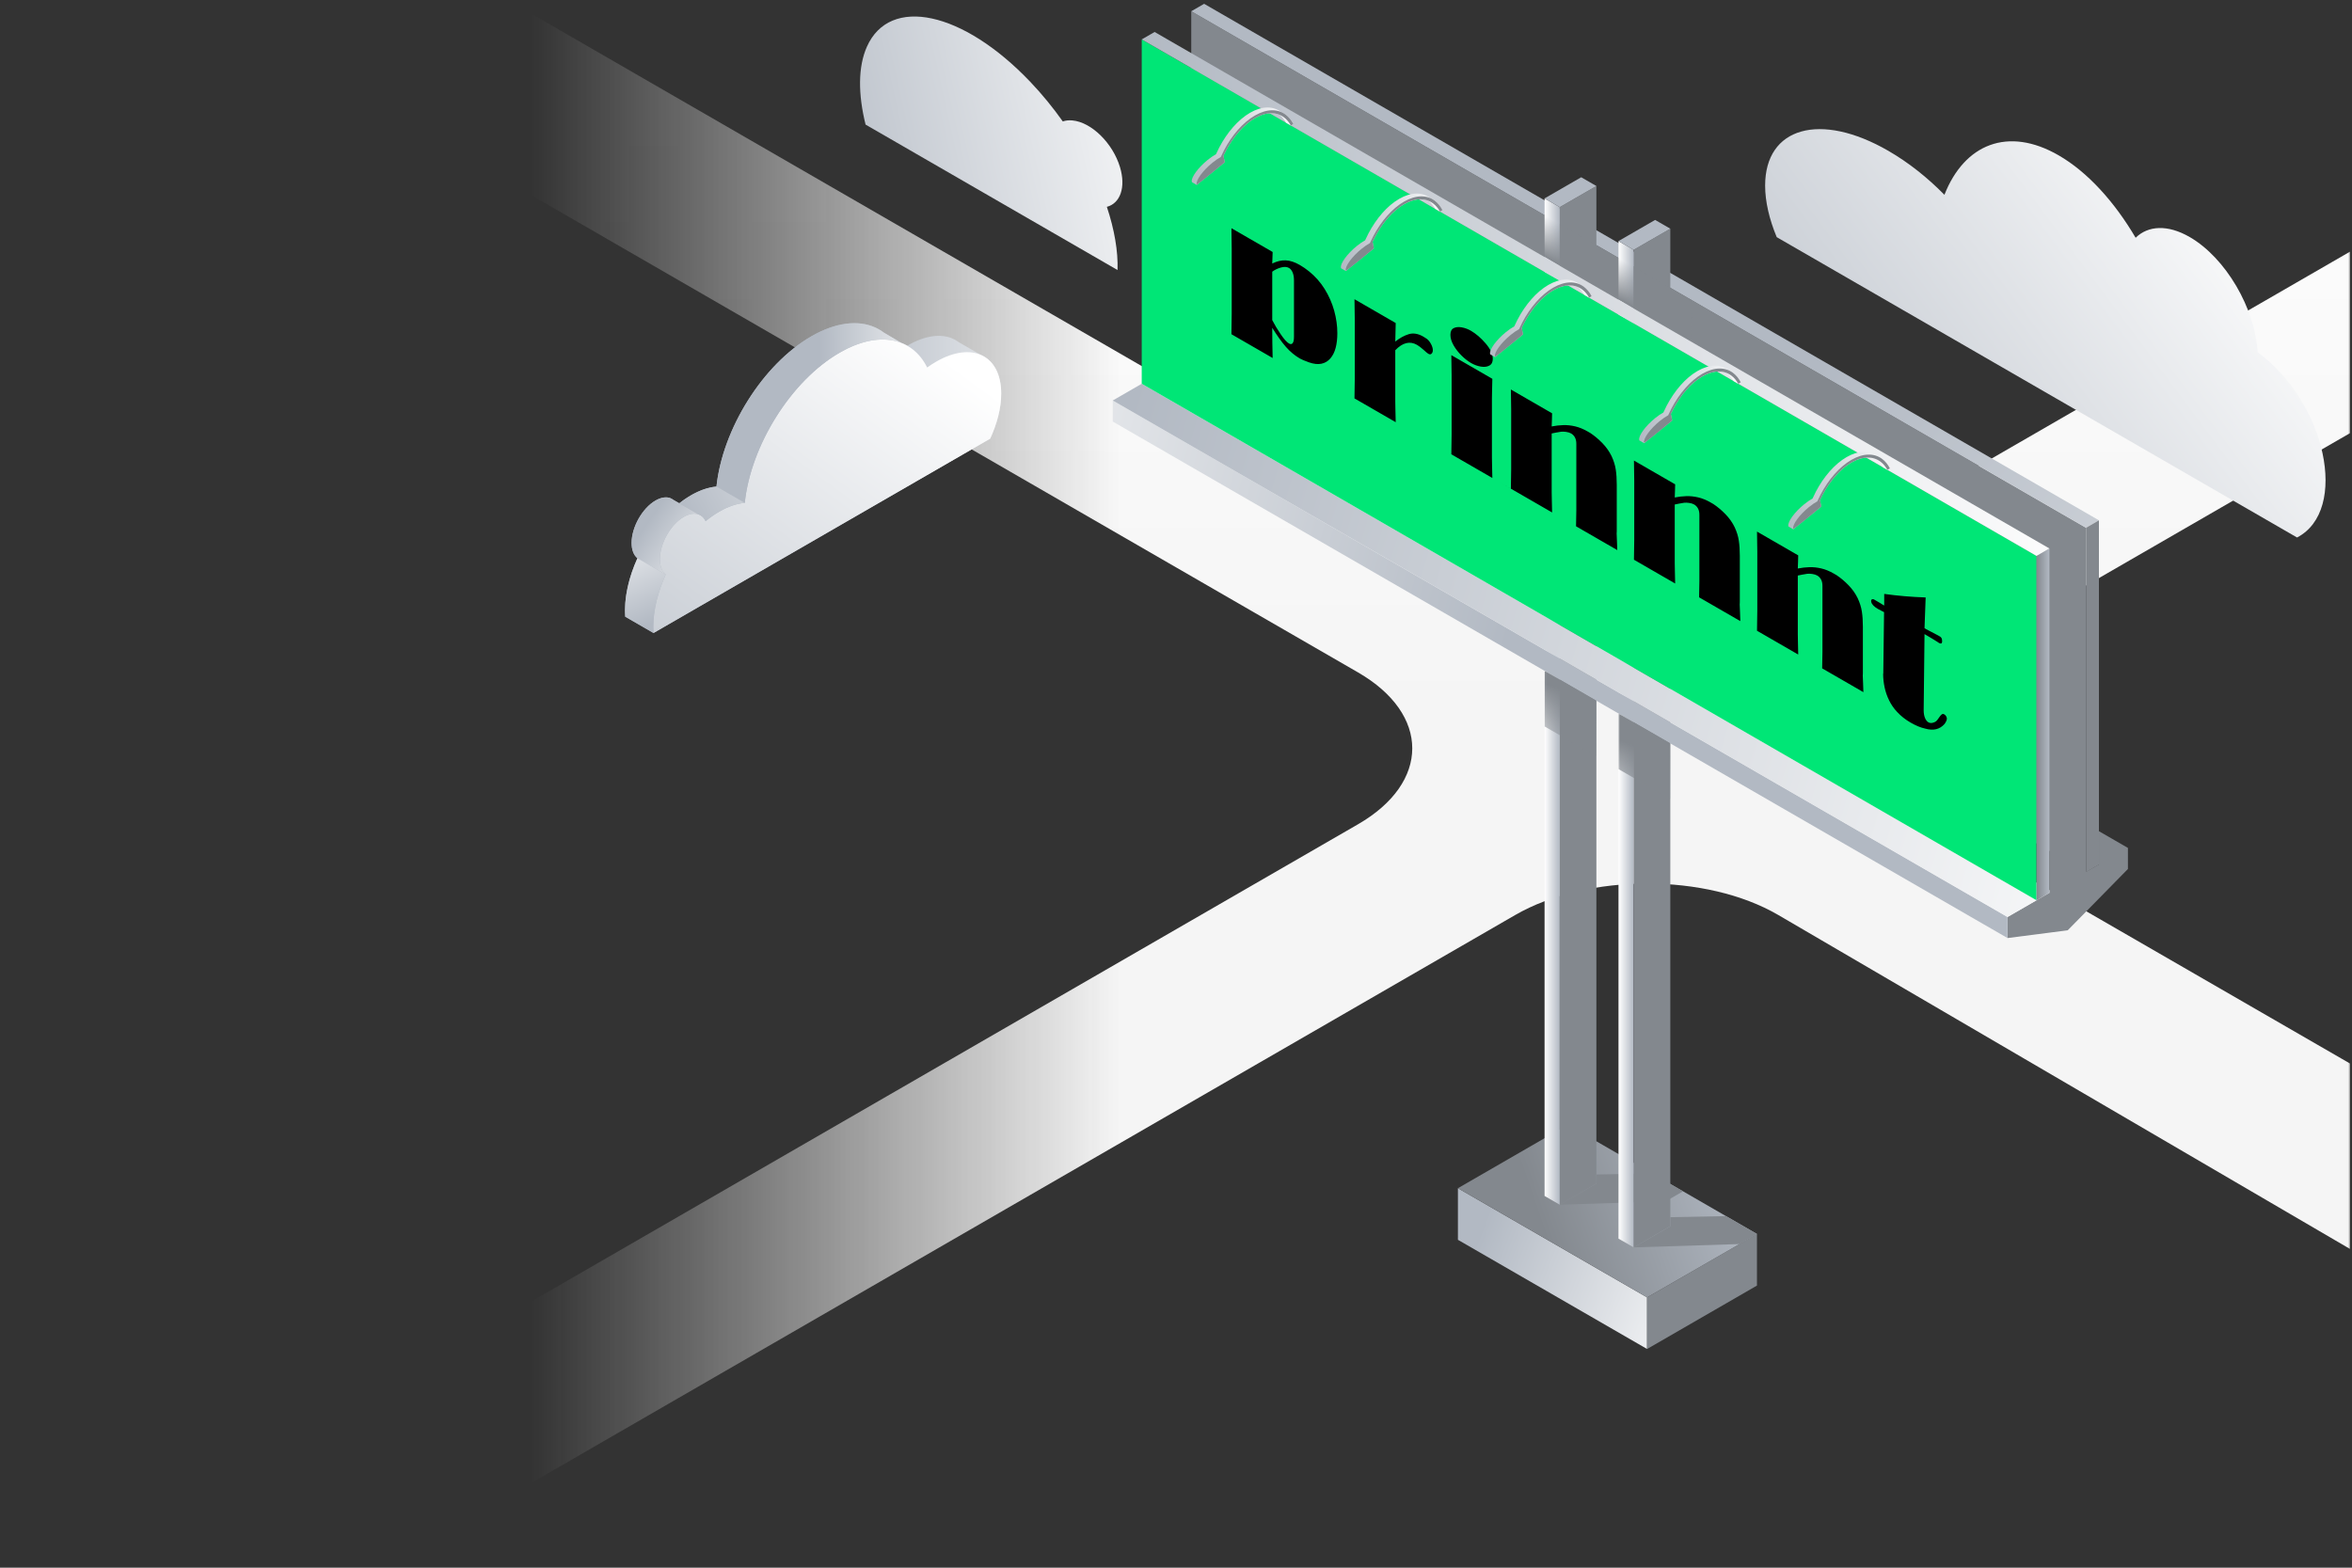 <?xml version="1.0" encoding="UTF-8"?> <!-- Creator: CorelDRAW --> <svg xmlns="http://www.w3.org/2000/svg" xmlns:xlink="http://www.w3.org/1999/xlink" xmlns:xodm="http://www.corel.com/coreldraw/odm/2003" xml:space="preserve" width="1500px" height="1000px" shape-rendering="geometricPrecision" text-rendering="geometricPrecision" image-rendering="optimizeQuality" fill-rule="evenodd" clip-rule="evenodd" viewBox="0 0 1500 1000"><rect x="0" y="0" width="1500" height="1000" fill="#333333" stroke="none"/> <defs> <mask id="id0"> <linearGradient id="id1" gradientUnits="userSpaceOnUse" x1="714.006" y1="499.12" x2="338.202" y2="499.12"> <stop offset="0" stop-opacity="1" stop-color="white"></stop> <stop offset="1" stop-opacity="0" stop-color="white"></stop> </linearGradient> <rect fill="url(#id1)" x="46.978" y="-0.05" width="1451.723" height="998.75"></rect> </mask> <linearGradient id="id2" gradientUnits="userSpaceOnUse" x1="782.077" y1="458.663" x2="782.078" y2="20.042"> <stop offset="0" stop-opacity="1" stop-color="whitesmoke"></stop> <stop offset="1" stop-opacity="1" stop-color="#FEFEFE"></stop> </linearGradient> <linearGradient id="id3" gradientUnits="userSpaceOnUse" x1="1136.072" y1="401.169" x2="1467.958" y2="153.744"> <stop offset="0" stop-opacity="1" stop-color="#B2B9C3"></stop> <stop offset="1" stop-opacity="1" stop-color="white"></stop> </linearGradient> <linearGradient id="id4" gradientUnits="userSpaceOnUse" x1="492.936" y1="66.297" x2="750.088" y2="9.461"> <stop offset="0" stop-opacity="1" stop-color="#B2B9C3"></stop> <stop offset="1" stop-opacity="1" stop-color="white"></stop> </linearGradient> <linearGradient id="id5" gradientUnits="userSpaceOnUse" x1="938.276" y1="801.789" x2="1093.029" y2="861.196"> <stop offset="0" stop-opacity="1" stop-color="#B2B9C3"></stop> <stop offset="1" stop-opacity="1" stop-color="white"></stop> </linearGradient> <linearGradient id="id6" gradientUnits="userSpaceOnUse" x1="994.75" y1="815.724" x2="1120.512" y2="772.536"> <stop offset="0" stop-opacity="1" stop-color="#83888E"></stop> <stop offset="1" stop-opacity="1" stop-color="#B2B9C3"></stop> </linearGradient> <linearGradient id="id7" gradientUnits="userSpaceOnUse" x1="1192.95" y1="199.673" x2="1685.028" y2="678.885"> <stop offset="0" stop-opacity="1" stop-color="#B2B9C3"></stop> <stop offset="1" stop-opacity="1" stop-color="white"></stop> </linearGradient> <linearGradient id="id8" gradientUnits="userSpaceOnUse" x1="1041.889" y1="474.728" x2="1032.206" y2="474.728"> <stop offset="0" stop-opacity="1" stop-color="#B2B9C3"></stop> <stop offset="1" stop-opacity="1" stop-color="white"></stop> </linearGradient> <linearGradient id="id9" gradientUnits="userSpaceOnUse" x1="1056.934" y1="151.545" x2="1085.021" y2="178.898"> <stop offset="0" stop-opacity="1" stop-color="#B2B9C3"></stop> <stop offset="1" stop-opacity="1" stop-color="white"></stop> </linearGradient> <linearGradient id="id10" gradientUnits="userSpaceOnUse" x1="994.744" y1="447.509" x2="985.061" y2="447.509"> <stop offset="0" stop-opacity="1" stop-color="#B2B9C3"></stop> <stop offset="1" stop-opacity="1" stop-color="white"></stop> </linearGradient> <linearGradient id="id11" gradientUnits="userSpaceOnUse" x1="1009.788" y1="124.325" x2="1037.875" y2="151.678"> <stop offset="0" stop-opacity="1" stop-color="#B2B9C3"></stop> <stop offset="1" stop-opacity="1" stop-color="white"></stop> </linearGradient> <linearGradient id="id12" gradientUnits="userSpaceOnUse" x1="988.352" y1="309.55" x2="552.024" y2="191.759"> <stop offset="0" stop-opacity="1" stop-color="#B2B9C3"></stop> <stop offset="1" stop-opacity="1" stop-color="white"></stop> </linearGradient> <linearGradient id="id13" gradientUnits="userSpaceOnUse" x1="816.045" y1="-74.155" x2="1536.882" y2="133.157"> <stop offset="0" stop-opacity="1" stop-color="#B2B9C3"></stop> <stop offset="1" stop-opacity="1" stop-color="white"></stop> </linearGradient> <linearGradient id="id14" gradientUnits="userSpaceOnUse" x1="1298.805" y1="462.066" x2="1307.025" y2="462.066"> <stop offset="0" stop-opacity="1" stop-color="#83888E"></stop> <stop offset="1" stop-opacity="1" stop-color="#B2B9C3"></stop> </linearGradient> <mask id="id15"> <linearGradient id="id16" gradientUnits="userSpaceOnUse" x1="1070.07" y1="459.928" x2="1054.976" y2="513.525"> <stop offset="0" stop-opacity="1" stop-color="white"></stop> <stop offset="1" stop-opacity="0" stop-color="white"></stop> </linearGradient> <rect fill="url(#id16)" x="985.06" y="427.907" width="33.042" height="54.554"></rect> </mask> <mask id="id17"> <linearGradient id="id18" gradientUnits="userSpaceOnUse" x1="956.342" y1="450.99" x2="941.249" y2="504.586"> <stop offset="0" stop-opacity="1" stop-color="white"></stop> <stop offset="1" stop-opacity="0" stop-color="white"></stop> </linearGradient> <rect fill="url(#id18)" x="1032.206" y="455.127" width="33.042" height="54.554"></rect> </mask> <mask id="id19"> <linearGradient id="id20" gradientUnits="userSpaceOnUse" x1="1006.964" y1="176.626" x2="1018.527" y2="156.596"> <stop offset="0" stop-opacity="1" stop-color="white"></stop> <stop offset="1" stop-opacity="0" stop-color="white"></stop> </linearGradient> <rect fill="url(#id20)" x="972.829" y="131.695" width="106.452" height="86.027"></rect> </mask> <linearGradient id="id21" gradientUnits="userSpaceOnUse" x1="527.944" y1="-378.45" x2="698.215" y2="-379.587"> <stop offset="0" stop-opacity="1" stop-color="#B2B9C3"></stop> <stop offset="1" stop-opacity="1" stop-color="white"></stop> </linearGradient> <linearGradient id="id22" gradientUnits="userSpaceOnUse" x1="388.666" y1="530.855" x2="607.461" y2="231.862"> <stop offset="0" stop-opacity="1" stop-color="#B2B9C3"></stop> <stop offset="1" stop-opacity="1" stop-color="white"></stop> </linearGradient> <linearGradient id="id23" gradientUnits="userSpaceOnUse" x1="428.344" y1="311.43" x2="480.372" y2="347.402"> <stop offset="0" stop-opacity="1" stop-color="#B2B9C3"></stop> <stop offset="1" stop-opacity="1" stop-color="white"></stop> </linearGradient> <linearGradient id="id24" gradientUnits="userSpaceOnUse" x1="520.39" y1="-133.013" x2="603.925" y2="-133.485"> <stop offset="0" stop-opacity="1" stop-color="#B2B9C3"></stop> <stop offset="1" stop-opacity="1" stop-color="white"></stop> </linearGradient> <linearGradient id="id25" gradientUnits="userSpaceOnUse" x1="405.599" y1="280.932" x2="535.487" y2="209.143"> <stop offset="0" stop-opacity="1" stop-color="#B2B9C3"></stop> <stop offset="1" stop-opacity="1" stop-color="white"></stop> </linearGradient> <linearGradient id="id26" gradientUnits="userSpaceOnUse" x1="390.423" y1="408.171" x2="360.484" y2="337.173"> <stop offset="0" stop-opacity="1" stop-color="#B2B9C3"></stop> <stop offset="1" stop-opacity="1" stop-color="white"></stop> </linearGradient> <linearGradient id="id27" gradientUnits="userSpaceOnUse" x1="-208.291" y1="485.839" x2="-215.888" y2="481.592"> <stop offset="0" stop-opacity="1" stop-color="#851D1F"></stop> <stop offset="0.62" stop-opacity="1" stop-color="#C23738"></stop> <stop offset="1" stop-opacity="1" stop-color="#FF5252"></stop> </linearGradient> <linearGradient id="id28" gradientUnits="userSpaceOnUse" x1="-199.004" y1="488.864" x2="-217.07" y2="490.552"> <stop offset="0" stop-opacity="1" stop-color="#F5A36B"></stop> <stop offset="1" stop-opacity="1" stop-color="#D79073"></stop> </linearGradient> <linearGradient id="id29" gradientUnits="userSpaceOnUse" x1="-207.719" y1="477.992" x2="-224.372" y2="484.186"> <stop offset="0" stop-opacity="1" stop-color="#F5A36B"></stop> <stop offset="1" stop-opacity="1" stop-color="#D79073"></stop> </linearGradient> <linearGradient id="id30" gradientUnits="userSpaceOnUse" x1="-186.109" y1="509.495" x2="-195.243" y2="511.211"> <stop offset="0" stop-opacity="1" stop-color="#F5A36B"></stop> <stop offset="1" stop-opacity="1" stop-color="#D79073"></stop> </linearGradient> <linearGradient id="id31" gradientUnits="userSpaceOnUse" x1="-187.304" y1="517.947" x2="-216.011" y2="495.41"> <stop offset="0" stop-opacity="1" stop-color="#851D1F"></stop> <stop offset="0.62" stop-opacity="1" stop-color="#C23738"></stop> <stop offset="1" stop-opacity="1" stop-color="#FF5252"></stop> </linearGradient> <linearGradient id="id32" gradientUnits="userSpaceOnUse" x1="741.274" y1="1342.171" x2="1342.543" y2="1335.828"> <stop offset="0" stop-opacity="1" stop-color="#B2B9C3"></stop> <stop offset="1" stop-opacity="1" stop-color="white"></stop> </linearGradient> <linearGradient id="id33" gradientUnits="userSpaceOnUse" x1="761.502" y1="263.87" x2="828.842" y2="263.332"> <stop offset="0" stop-opacity="1" stop-color="#B2B9C3"></stop> <stop offset="1" stop-opacity="1" stop-color="white"></stop> </linearGradient> <linearGradient id="id34" gradientUnits="userSpaceOnUse" x1="856.612" y1="318.781" x2="923.952" y2="318.243"> <stop offset="0" stop-opacity="1" stop-color="#B2B9C3"></stop> <stop offset="1" stop-opacity="1" stop-color="white"></stop> </linearGradient> <linearGradient id="id35" gradientUnits="userSpaceOnUse" x1="951.722" y1="373.693" x2="1019.062" y2="373.155"> <stop offset="0" stop-opacity="1" stop-color="#B2B9C3"></stop> <stop offset="1" stop-opacity="1" stop-color="white"></stop> </linearGradient> <linearGradient id="id36" gradientUnits="userSpaceOnUse" x1="1046.832" y1="428.605" x2="1114.172" y2="428.067"> <stop offset="0" stop-opacity="1" stop-color="#B2B9C3"></stop> <stop offset="1" stop-opacity="1" stop-color="white"></stop> </linearGradient> <linearGradient id="id37" gradientUnits="userSpaceOnUse" x1="1141.942" y1="483.516" x2="1209.282" y2="482.978"> <stop offset="0" stop-opacity="1" stop-color="#B2B9C3"></stop> <stop offset="1" stop-opacity="1" stop-color="white"></stop> </linearGradient> </defs> <g id="Слой_x0020_1">  <path fill="url(#id2)" mask="url(#id0)" d="M123.093 -0.05l742.961 428.949c46.158,26.649 46.157,70.259 -0.002,96.908l-819.074 472.893 200.514 0 718.816 -415.01c46.16,-26.65 121.831,-26.888 167.851,-0.001l364.542 212.984 0 -118.285 -264.283 -152.584c-46.158,-26.649 -46.157,-70.258 0.003,-96.908l264.28 -152.582 0 -115.766 -364.537 210.465c-46.159,26.649 -121.693,26.65 -167.85,0.001l-515.966 -297.893 -126.736 -73.171 -200.519 0z"></path> <path fill="url(#id3)" d="M1439.82 224.686c-1.557,-27.98 -20.368,-60.229 -43.346,-73.496 -14.038,-8.104 -26.518,-7.326 -34.462,0.473 -13.569,-23.02 -30.603,-41.898 -49.103,-52.579 -32.289,-18.642 -60.118,-7.169 -72.841,25.176 -10.734,-10.93 -22.9,-20.625 -35.793,-28.069 -43.382,-25.046 -78.55,-15.109 -78.55,22.195 0,10.23 2.649,21.455 7.382,32.877l331.853 191.595c33.349,-17.37 18.366,-86.453 -25.14,-118.172z"></path> <path fill="url(#id4)" d="M712.72 172.247c0.39,-12.061 -2.017,-25.87 -6.812,-40.306 8.524,-2.236 12.247,-12.436 8.369,-25.337 -4.607,-15.327 -18.197,-28.663 -30.352,-29.787 -2.263,-0.209 -4.316,0.021 -6.131,0.63 -6.228,-8.798 -13.17,-17.303 -20.734,-25.25 -42.934,-45.103 -89.573,-55.152 -104.17,-22.444 -5.739,12.858 -5.668,30.41 -0.865,49.717l160.695 92.777z"></path> <polygon fill="#83888E" points="759.723,226.829 1307.025,542.814 1307.025,569.52 1280.313,584.941 1280.313,598.371 1318.704,593.41 1357.094,554.308 1357.094,540.878 1338.603,530.202 1338.603,551.426 1330.383,556.115 1330.383,336.646 759.723,7.175 "></polygon> <polygon fill="url(#id5)" points="1050.438,827.591 929.795,757.938 929.795,790.851 1050.438,860.504 "></polygon> <polygon fill="#83888E" points="1050.438,827.591 1120.513,787.134 1120.513,820.046 1050.438,860.504 "></polygon> <polygon fill="url(#id6)" points="1120.513,787.134 999.87,717.48 929.795,757.938 1050.438,827.591 "></polygon> <polygon fill="#83888E" points="1053.608,748.506 1018.102,749.199 1018.102,754.978 994.744,768.465 1062.238,766.34 1073.367,759.914 "></polygon> <polygon fill="url(#id7)" points="1330.383,336.646 1338.603,331.9 767.942,2.43 759.723,7.175 975.397,131.695 "></polygon> <polygon fill="url(#id8)" points="1041.889,159.363 1032.206,153.772 1032.206,790.094 1041.889,795.684 "></polygon> <g id="_2135543958848"> <polygon fill="#83888E" points="1065.248,145.877 1041.889,159.363 1041.889,795.684 1065.248,782.198 "></polygon> <polygon fill="url(#id9)" points="1041.889,159.363 1065.248,145.877 1055.564,140.287 1032.206,153.772 "></polygon> </g> <polygon fill="url(#id10)" points="994.744,132.143 985.06,126.553 985.06,762.874 994.744,768.464 "></polygon> <g id="_2135543958368"> <polygon fill="#83888E" points="1018.102,118.657 994.744,132.144 994.744,768.465 1018.102,754.978 "></polygon> <polygon fill="url(#id11)" points="994.744,132.144 1018.102,118.657 1008.419,113.067 985.06,126.553 "></polygon> </g> <polygon fill="url(#id12)" points="1280.313,584.941 709.653,255.47 709.653,268.9 1280.313,598.371 "></polygon> <polygon fill="url(#id13)" points="728.145,244.794 1298.805,574.265 1280.313,584.941 709.653,255.47 "></polygon> <polygon fill="#00E676" points="728.145,25.141 1298.805,354.611 1298.805,574.265 728.145,244.794 "></polygon> <path fill="black" fill-rule="nonzero" d="M825.243 179.656l0 -0.783c0,-2.066 -0.293,-3.749 -0.879,-5.102 -0.586,-1.354 -1.357,-2.297 -2.283,-2.832 -1.387,-0.801 -3.146,-0.89 -5.258,-0.275 -2.129,0.623 -3.949,1.495 -5.444,2.644l0 30.879c1.465,2.894 3.269,5.913 5.397,9.029 2.113,3.126 3.887,5.093 5.305,5.912 0.956,0.552 1.728,0.481 2.298,-0.205 0.571,-0.703 0.864,-2.083 0.864,-4.167l0 -35.1zm-39.897 33.525c0,-1.46 0.031,-3.579 0.093,-6.358 0.062,-2.778 0.092,-4.861 0.092,-6.25l0 -42.241c0,-1.425 -0.03,-3.562 -0.092,-6.411 -0.062,-2.85 -0.093,-4.969 -0.093,-6.358l26.295 15.182c-0.124,3.312 -0.216,5.752 -0.262,7.345 2.976,-1.451 5.844,-2.128 8.605,-2.012 2.745,0.107 5.768,1.104 9.052,3 1.866,1.078 3.779,2.395 5.737,3.954 4.01,3.223 7.357,7.007 10.056,11.361 2.698,4.354 4.719,8.958 6.061,13.792 1.341,4.853 2.004,9.635 2.004,14.354 0,3.508 -0.354,6.633 -1.079,9.367 -0.725,2.733 -1.851,4.986 -3.393,6.749 -1.542,1.763 -3.439,2.894 -5.691,3.357 -2.267,0.472 -4.919,0.17 -7.958,-0.89 -2.745,-0.997 -4.657,-1.799 -5.737,-2.422 -3.253,-1.878 -6.23,-4.345 -8.929,-7.417 -2.683,-3.063 -5.598,-7.132 -8.728,-12.198 0,6.428 0.077,12.848 0.262,19.277l-26.295 -15.181zm104.499 43.148c0,1.424 0.031,3.223 0.093,5.396 0.061,2.172 0.123,4.701 0.185,7.586l-26.295 -15.181c0,-1.425 0.031,-3.544 0.093,-6.358 0.062,-2.814 0.092,-4.933 0.092,-6.357l0 -37.771c0,-1.425 -0.03,-3.562 -0.092,-6.412 -0.062,-2.849 -0.093,-4.968 -0.093,-6.357l26.295 15.181c-0.062,2.564 -0.154,6.5 -0.278,11.825 2.869,-2.28 5.737,-3.847 8.606,-4.72 2.883,-0.864 5.968,-0.347 9.237,1.54 1.003,0.579 1.712,1.025 2.128,1.336 1.065,0.757 1.99,1.861 2.776,3.33 0.802,1.478 1.203,2.796 1.203,3.989 0,0.944 -0.246,1.657 -0.725,2.146 -0.508,0.65 -1.249,0.686 -2.205,0.134 -0.463,-0.267 -1.465,-1.095 -3.007,-2.502 -1.558,-1.398 -2.93,-2.44 -4.133,-3.135 -4.549,-2.626 -9.176,-1.486 -13.88,3.402l0 32.928zm35.748 33.461c0,-1.425 0.031,-3.544 0.093,-6.358 0.061,-2.814 0.092,-4.933 0.092,-6.358l0 -37.771c0,-1.425 -0.031,-3.561 -0.092,-6.411 -0.062,-2.849 -0.093,-4.968 -0.093,-6.357l26.156 15.101c-0.047,2.822 -0.108,5.244 -0.17,7.292 -0.062,2.048 -0.093,3.793 -0.093,5.218l0 37.771c0,1.425 0.031,3.224 0.093,5.396 0.062,2.172 0.123,4.701 0.17,7.578l-26.156 -15.101zm12.569 -58.243c-1.99,-1.148 -4.01,-2.724 -6.061,-4.745 -2.051,-2.022 -3.747,-4.212 -5.089,-6.554 -1.342,-2.359 -2.005,-4.576 -2.005,-6.66 0,-2.119 0.679,-3.544 2.051,-4.247 1.373,-0.722 3.085,-0.891 5.136,-0.526 2.051,0.365 4.009,1.087 5.875,2.164 3.224,1.861 6.354,4.559 9.392,8.076 3.039,3.535 4.565,6.803 4.565,9.83 0,2.101 -0.74,3.562 -2.22,4.327 -1.466,0.793 -3.27,0.998 -5.414,0.633 -2.143,-0.365 -4.225,-1.14 -6.23,-2.298zm18.953 76.442l6.462 3.731c0,-1.425 0.031,-3.544 0.093,-6.358 0.061,-2.814 0.092,-4.933 0.092,-6.357l0 -37.772c0,-1.424 -0.031,-3.561 -0.092,-6.411 -0.062,-2.849 -0.093,-4.968 -0.093,-6.357l26.279 15.172c-0.015,1.398 -0.062,2.796 -0.108,4.176 -0.046,1.38 -0.092,2.796 -0.154,4.203 2.467,-0.499 4.935,-0.766 7.387,-0.846 2.452,-0.081 4.981,0.186 7.588,0.801 2.606,0.614 5.259,1.7 7.973,3.268l1.758 1.015c2.683,1.798 5.243,3.953 7.68,6.464 2.437,2.529 4.38,5.289 5.829,8.281 1.357,2.902 2.237,5.761 2.653,8.566 0.432,2.831 0.632,6.045 0.632,9.66l0 28.636c0,0.588 0,1.051 -0.015,1.38 -0.016,0.312 -0.031,0.659 -0.062,1.033 0,1.104 0.062,2.778 0.201,4.995 0.138,2.217 0.2,4.087 0.2,5.619l-26.294 -15.181c0,-1.14 0.031,-2.868 0.093,-5.165 0.061,-2.297 0.092,-4.007 0.092,-5.111l0 -42.312c0,-1.638 -0.293,-3.001 -0.895,-4.096 -0.601,-1.095 -1.418,-1.941 -2.452,-2.538 -0.832,-0.48 -1.897,-0.81 -3.161,-0.988 -1.265,-0.178 -2.329,-0.205 -3.208,-0.107 -0.864,0.125 -1.928,0.294 -3.192,0.544 -1.265,0.231 -2.206,0.418 -2.807,0.57l0 37.397c0,1.424 0.031,3.223 0.093,5.413 0.061,2.173 0.123,4.702 0.169,7.578l-32.741 -18.903zm78.482 45.312l6.462 3.73c0,-1.424 0.031,-3.544 0.093,-6.357 0.061,-2.814 0.092,-4.933 0.092,-6.358l0 -37.771c0,-1.425 -0.031,-3.562 -0.092,-6.411 -0.062,-2.849 -0.093,-4.969 -0.093,-6.357l26.279 15.172c-0.015,1.398 -0.062,2.795 -0.108,4.176 -0.046,1.38 -0.092,2.795 -0.154,4.202 2.467,-0.498 4.935,-0.765 7.387,-0.846 2.452,-0.08 4.981,0.187 7.588,0.801 2.606,0.615 5.259,1.701 7.973,3.268l1.758 1.015c2.683,1.799 5.243,3.954 7.68,6.465 2.437,2.528 4.38,5.288 5.829,8.28 1.358,2.903 2.237,5.761 2.653,8.566 0.432,2.831 0.633,6.046 0.633,9.661l0 28.636c0,0.587 0,1.05 -0.016,1.38 -0.015,0.311 -0.031,0.659 -0.062,1.033 0,1.104 0.062,2.778 0.201,4.995 0.138,2.217 0.2,4.087 0.2,5.618l-26.294 -15.181c0,-1.139 0.031,-2.867 0.092,-5.164 0.062,-2.298 0.093,-4.007 0.093,-5.111l0 -42.312c0,-1.639 -0.293,-3.001 -0.894,-4.096 -0.602,-1.095 -1.419,-1.941 -2.453,-2.538 -0.832,-0.481 -1.897,-0.81 -3.161,-0.988 -1.265,-0.178 -2.329,-0.205 -3.208,-0.107 -0.864,0.124 -1.928,0.294 -3.192,0.543 -1.265,0.232 -2.206,0.419 -2.807,0.57l0 37.397c0,1.425 0.031,3.224 0.093,5.414 0.061,2.173 0.123,4.701 0.169,7.577l-32.741 -18.902zm78.483 45.311l6.462 3.731c0,-1.425 0.03,-3.544 0.092,-6.358 0.062,-2.813 0.092,-4.933 0.092,-6.357l0 -37.771c0,-1.425 -0.03,-3.562 -0.092,-6.411 -0.062,-2.85 -0.092,-4.969 -0.092,-6.358l26.278 15.172c-0.015,1.398 -0.061,2.796 -0.108,4.176 -0.046,1.38 -0.092,2.796 -0.154,4.203 2.467,-0.499 4.935,-0.766 7.387,-0.846 2.452,-0.08 4.981,0.187 7.588,0.801 2.606,0.615 5.259,1.701 7.973,3.268l1.758 1.015c2.683,1.798 5.243,3.953 7.68,6.464 2.437,2.529 4.38,5.289 5.829,8.281 1.358,2.903 2.237,5.761 2.653,8.566 0.432,2.831 0.633,6.046 0.633,9.661l0 28.635c0,0.588 0,1.051 -0.016,1.38 -0.015,0.312 -0.031,0.659 -0.062,1.033 0,1.104 0.062,2.778 0.201,4.995 0.138,2.217 0.2,4.087 0.2,5.619l-26.294 -15.181c0,-1.14 0.031,-2.867 0.092,-5.165 0.062,-2.297 0.093,-4.007 0.093,-5.11l0 -42.313c0,-1.638 -0.293,-3.001 -0.894,-4.096 -0.602,-1.095 -1.419,-1.941 -2.453,-2.537 -0.832,-0.481 -1.897,-0.811 -3.161,-0.989 -1.265,-0.177 -2.329,-0.204 -3.208,-0.107 -0.864,0.125 -1.927,0.294 -3.192,0.544 -1.265,0.231 -2.206,0.418 -2.807,0.57l0 37.397c0,1.425 0.031,3.223 0.093,5.414 0.061,2.172 0.123,4.701 0.169,7.577l-32.74 -18.903zm114.014 -17.498c-0.355,8.895 -0.602,15.413 -0.725,19.544 0.154,0.089 0.278,0.178 0.385,0.258 0.108,0.08 0.216,0.161 0.34,0.267 0.786,0.455 2.036,1.105 3.747,1.95 1.728,0.855 3.054,1.55 4.025,2.111l1.404 0.81c0.863,0.498 1.31,1.398 1.31,2.68l0 0.783c-0.154,1.087 -0.863,1.265 -2.128,0.535 -0.154,-0.125 -0.293,-0.24 -0.401,-0.321 -0.123,-0.089 -0.277,-0.178 -0.462,-0.285 -1.774,-1.166 -4.519,-2.822 -8.22,-4.959l-0.54 48.518c0,1.959 0.278,3.598 0.833,4.951 0.555,1.336 1.295,2.279 2.19,2.796 0.694,0.401 1.496,0.525 2.421,0.383 0.925,-0.143 1.758,-0.499 2.514,-1.078 0.385,-0.294 1.079,-1.175 2.066,-2.636 1.003,-1.468 1.82,-2.136 2.453,-2.003 0.108,0.027 0.231,0.063 0.354,0.116 0.123,0.053 0.262,0.133 0.401,0.214 0.401,0.231 0.725,0.561 1.002,0.988 0.263,0.436 0.448,0.882 0.54,1.309l0 0.516c0,0.766 -0.478,1.844 -1.449,3.241 -3.069,3.482 -7.218,4.452 -12.415,2.948 -2.807,-0.606 -5.891,-1.887 -9.268,-3.837 -3.316,-1.915 -6.185,-4.177 -8.591,-6.794 -2.051,-2.146 -3.732,-4.595 -5.074,-7.328 -1.341,-2.734 -2.313,-5.557 -2.914,-8.433 -0.602,-2.893 -0.91,-5.689 -0.91,-8.36 0.031,-0.125 0.046,-0.241 0.062,-0.321 0.015,-0.098 0.03,-0.196 0.03,-0.303l0.494 -38.893c-0.216,-0.124 -0.786,-0.418 -1.712,-0.881 -0.94,-0.472 -1.666,-0.855 -2.174,-1.149 -2.529,-1.46 -3.964,-2.965 -4.288,-4.523 0,-0.089 -0.015,-0.205 -0.03,-0.303 -0.016,-0.098 -0.031,-0.178 -0.062,-0.267 0,-0.552 0.2,-0.917 0.617,-1.069 0.401,-0.178 0.817,-0.133 1.234,0.107l1.31 0.757c1.003,0.579 1.789,1.033 2.391,1.398 0.601,0.365 1.249,0.775 1.943,1.211l0.864 0.499 0 -7.409c8.435,1.184 17.241,1.941 26.433,2.262z"></path> <polygon fill="url(#id14)" points="1307.025,569.52 1298.805,574.265 1298.805,354.612 1307.025,349.866 "></polygon> <polygon fill="#83888E" points="1338.603,551.554 1330.383,556.3 1330.383,336.646 1338.603,331.9 "></polygon> <polygon fill="#83888E" mask="url(#id15)" points="985.06,427.907 985.06,463.384 1018.102,482.461 1018.102,446.983 "></polygon> <polygon fill="#83888E" mask="url(#id17)" points="1032.206,455.127 1032.206,490.604 1065.248,509.681 1065.248,474.203 "></polygon> <polygon fill="#83888E" points="1100.753,775.726 1065.248,776.419 1065.248,782.198 1041.889,795.684 1109.384,793.559 1120.513,787.134 "></polygon> <polygon fill="#83888E" mask="url(#id19)" points="972.829,156.918 1078.145,217.722 1079.281,191.673 975.397,131.695 "></polygon> <g id="_2135543982464"> <path fill="url(#id21)" d="M574.642 218.651c1.374,0.526 2.695,1.15 3.962,1.869l0.351 -0.204c10.946,-6.32 20.903,-7.551 28.323,-4.451 1.507,0.629 2.909,1.437 4.194,2.418l13.923 8.029 -0.004 0.002c8.086,3.419 13.14,11.998 13.14,24.757 0,9.137 -2.592,19.125 -7.034,28.744l-214.714 123.965 -18.038 -10.414c-0.092,-1.279 -0.142,-2.597 -0.142,-3.957 0,-10.733 2.943,-22.361 7.934,-33.328 -2.322,-1.856 -3.728,-5.217 -3.728,-9.781 0,-10.06 6.827,-22.157 15.249,-27.019 3.572,-2.062 6.856,-2.491 9.455,-1.534l0 -0.001 0.002 0.001c0.792,0.292 1.521,0.713 2.174,1.256l3.511 2.026c2.423,-1.907 4.919,-3.615 7.468,-5.086 5.768,-3.331 11.264,-5.145 16.269,-5.578 3.832,-36.556 29.457,-77.897 60.498,-95.818 15.629,-9.023 29.883,-10.522 40.674,-5.687l0 -0.001 0.009 0.006c1.988,0.891 3.857,1.999 5.596,3.313l10.93 6.471 -0.002 0.002z"></path> <path fill="url(#id22)" d="M416.783 403.78c-0.093,-1.279 -0.142,-2.597 -0.142,-3.957 0,-10.734 2.943,-22.361 7.934,-33.328 -2.322,-1.856 -3.728,-5.217 -3.728,-9.781 0,-10.06 6.827,-22.157 15.249,-27.019 6.2,-3.58 11.536,-2.239 13.919,2.732 2.804,-2.308 5.711,-4.35 8.69,-6.071 5.768,-3.33 11.265,-5.144 16.27,-5.578 3.832,-36.555 29.456,-77.896 60.498,-95.817 24.945,-14.402 46.389,-9.638 55.84,9.462 1.857,-1.343 3.752,-2.581 5.679,-3.693 22.942,-13.245 41.539,-4.138 41.539,20.341 0,9.137 -2.592,19.125 -7.034,28.744l-214.714 123.965z"></path> <path fill="url(#id23)" d="M445.551 328.16l-12.351 -7.131 -3.511 -2.026 -2.176 -1.256c-2.599,-0.957 -5.883,-0.528 -9.455,1.534 -8.422,4.862 -15.249,16.959 -15.249,27.019 0,4.564 1.406,7.925 3.728,9.781l18.038 10.414c-2.322,-1.856 -3.728,-5.217 -3.728,-9.781 0,-10.06 6.827,-22.157 15.249,-27.019 3.571,-2.062 6.856,-2.492 9.455,-1.535z"></path> <path fill="url(#id24)" d="M517.435 214.547c-31.041,17.921 -56.666,59.262 -60.498,95.818l18.038 10.413c3.832,-36.555 29.456,-77.896 60.498,-95.817 14.913,-8.61 28.574,-10.37 39.171,-6.312l-10.93 -6.471c-1.739,-1.314 -3.608,-2.422 -5.596,-3.313l-0.009 -0.005c-10.791,-4.835 -25.045,-3.336 -40.674,5.687z"></path> <path fill="url(#id25)" d="M456.937 310.365c-8.245,0.713 -16.61,5.055 -23.737,10.664l12.351 7.131c1.912,0.704 3.454,2.159 4.464,4.267 2.804,-2.308 5.711,-4.35 8.69,-6.071 5.768,-3.33 11.265,-5.144 16.27,-5.578l-18.038 -10.413z"></path> <path fill="url(#id26)" d="M424.575 366.495l-18.038 -10.414c-5.457,11.992 -8.664,25.256 -7.792,37.285l18.038 10.414c-0.093,-1.279 -0.142,-2.597 -0.142,-3.957 0,-10.734 2.943,-22.361 7.934,-33.328z"></path> </g> <g id="_2135543980880"> <path fill="url(#id27)" d="M-214.694 489.052c-7.012,-0.79 0.627,-13.326 2.72,-10.331 1.356,-2.194 3.571,-1.436 1.938,2.201 -2.913,3.255 -1.035,7.639 -4.658,8.13z"></path> <path fill="url(#id28)" d="M-210.036 480.922c-0.614,-0.202 -1.048,-0.61 -1.303,-1.225 -1.04,1.707 -2.521,2.468 -3.617,5.495l-0.001 -0.003c-1.498,-0.288 -2.028,2.449 0.154,2.923l0 -0.001c0.153,1.548 0.421,3.007 0.802,4.375 0.755,2.71 1.956,5.054 3.6,7.033 0.738,0.885 2.255,0.381 3.389,-1.125 1.135,-1.506 1.457,-3.445 0.72,-4.329 -1.369,-1.648 -2.364,-3.585 -2.985,-5.813l-0.015 -0.055c-1.036,0.582 -1.755,0.639 -2.156,0.17 0.641,-0.334 1.246,-0.879 1.814,-1.633l0 0c-0.1,-0.52 -0.183,-1.055 -0.248,-1.605 0.417,-0.515 0.805,-1.2 1.163,-2.059 0.263,-0.67 -0.021,-0.947 -0.304,-0.413 -0.285,0.568 -0.602,1.077 -0.951,1.527 -0.08,-1.027 -0.1,-2.139 -0.062,-3.262z"></path> <path fill="url(#id29)" d="M-221.071 480.562c2.477,-0.242 5.45,0.366 6.958,1.832 -0.181,0.357 -0.563,0.442 -1.148,0.255 -1.051,-0.238 -1.576,-0.357 -1.576,-0.357 -0.529,1.318 -1.209,2.067 -2.039,2.248 -2.277,-0.22 -3.415,-0.33 -3.415,-0.33l1.22 -3.648z"></path> <path fill="url(#id30)" d="M-191.23 507.3c-1.004,0.504 -1.958,1.278 -2.86,2.322 0.363,1.907 0.635,3.489 0.814,4.745 2.08,-1.786 3.299,-3.637 3.656,-5.554l-1.61 -1.513z"></path> <path fill="url(#id31)" d="M-207.505 492.393c-0.727,2.523 -3.414,4.601 -5.142,3.715 -7.717,5.527 -14.761,9.35 -18.287,6.146 -1.33,-1.208 -1.935,-3.215 -1.864,-5.455 0.067,-2.103 0.731,-4.38 1.948,-6.303 1.683,-2.662 4.569,-4.802 8.639,-5.18l1.984 -6.605c-6.161,0.572 -10.91,4.415 -13.969,9.251 -2.327,3.68 -3.591,7.854 -3.71,11.578 -0.115,3.587 0.835,6.783 2.925,8.683 3.055,2.776 8.503,2.829 16.518,-2.77 3.229,8.922 9.109,13.407 10.163,20.886 1.511,-0.889 3.187,-1.943 5.028,-3.162 2.976,-1.97 6.383,-4.369 10.222,-7.199 -0.071,-0.54 -0.147,-1.077 -0.226,-1.611 -0.092,-0.622 -0.189,-1.241 -0.291,-1.855 -0.146,-0.86 -0.32,-1.822 -0.523,-2.884 0,-0.002 0,-0.004 0,-0.006 -1.264,-6.451 -3.093,-12.487 -5.397,-18.043 4.942,-3.958 9.217,-5.567 12.101,-5.197 1.311,0.168 2.3,0.748 2.883,1.7 0.539,0.88 0.734,2.127 0.51,3.703 -0.49,3.456 -2.924,8.457 -7.976,14.799l2.584 3.597c6.5,-8.16 9.705,-15.103 10.441,-20.293 0.426,-3.003 0.033,-5.411 -1.031,-7.15 -1.02,-1.666 -2.649,-2.669 -4.747,-2.938 -5.109,-0.655 -13.978,6.275 -22.783,12.593z"></path> <path fill="black" d="M-200.768 530.652c-0.953,10.584 -4.215,23.408 -8.662,37.5 0.9,0.25 2.346,0.056 3.734,-0.745 3.324,-2.626 4.169,-1.534 3.426,-0.407l-11.401 6.582c-0.281,-0.891 -0.159,-1.914 0.366,-3.07 -0.002,-0.04 -0.004,-0.08 -0.006,-0.12l0.007 -0.004c0.099,-8.156 3.331,-16.838 5.841,-23.454 -0.656,-4.564 -3.157,-10.477 -0.837,-20.595 1.511,-0.889 3.187,-1.943 5.028,-3.162 2.976,-1.97 6.383,-4.369 10.222,-7.199 1.755,13.237 1.197,28.014 -2.362,43.845 0.9,0.25 2.347,0.057 3.734,-0.744 3.324,-2.626 4.169,-1.534 3.426,-0.408l-11.401 6.582c-0.281,-0.89 -0.159,-1.914 0.366,-3.07 -0.002,-0.04 -0.004,-0.079 -0.006,-0.119 -0.958,-9.32 0.728,-17.331 2.366,-22.48 -1.116,-2.839 -2.533,-5.737 -3.841,-8.932z"></path> <ellipse fill="black" transform="matrix(0.416 -0.24 -0 0.37 -211.758 483.827)" rx="0.625" ry="1.812"></ellipse> <ellipse fill="black" transform="matrix(0.321 -0.185 -0 0.37 -210.045 482.861)" rx="0.656" ry="1.687"></ellipse> </g> <g id="_2135278096528"> <polygon fill="url(#id32)" points="1298.805,354.612 1307.025,349.866 736.365,20.395 728.145,25.141 "></polygon> <g> <path fill="url(#id33)" d="M760.181 116.224l3.065 1.77 0 0c5.948,-4.829 11.894,-9.657 17.838,-14.483l-0.825 -4.21c0.491,-1.054 1.006,-2.093 1.545,-3.115 4.74,-8.995 11.282,-16.642 18.503,-20.811 5.858,-3.382 11.268,-3.959 15.633,-2.177 1.66,1.279 3.093,2.987 4.249,5.085l3.065 1.77 1.609 -0.929c-1.305,-2.542 -2.982,-4.575 -4.958,-6.042 -0.919,-0.683 -1.902,-1.243 -2.943,-1.676 -0.041,-0.032 -0.082,-0.064 -0.122,-0.094 -5.012,-3.723 -11.94,-3.814 -19.599,0.607 -7.658,4.422 -14.587,12.514 -19.598,22.023 -0.761,1.446 -1.479,2.924 -2.148,4.428 -1.627,0.892 -3.447,2.126 -5.336,3.66 -6.097,4.95 -10.612,11.149 -10.084,13.846 0.025,0.126 0.06,0.242 0.106,0.348z"></path> <path fill="#83888E" d="M781.084 103.511l-0.825 -4.21c0.491,-1.054 1.006,-2.093 1.545,-3.115 4.739,-8.995 11.282,-16.642 18.503,-20.811 7.221,-4.17 13.763,-4.076 18.503,-0.555 1.743,1.295 3.243,3.053 4.444,5.233l1.609 -0.928c-1.305,-2.543 -2.982,-4.576 -4.958,-6.043 -5.011,-3.723 -11.94,-3.814 -19.598,0.607 -7.658,4.422 -14.587,12.514 -19.598,22.023 -0.762,1.446 -1.48,2.924 -2.149,4.428 -1.627,0.892 -3.446,2.126 -5.336,3.66 -6.097,4.951 -10.611,11.149 -10.083,13.846 0.143,0.73 16.104,-12.642 17.943,-14.135z"></path> </g> <g> <path fill="url(#id34)" d="M855.291 171.136l3.065 1.77 0 0c5.948,-4.829 11.894,-9.657 17.838,-14.483l-0.825 -4.21c0.491,-1.054 1.006,-2.094 1.545,-3.116 4.74,-8.994 11.282,-16.642 18.503,-20.811 5.858,-3.382 11.268,-3.959 15.633,-2.177 1.66,1.28 3.093,2.987 4.249,5.086l3.065 1.77 1.609 -0.929c-1.305,-2.543 -2.982,-4.575 -4.958,-6.043 -0.919,-0.682 -1.902,-1.242 -2.943,-1.675 -0.041,-0.033 -0.082,-0.065 -0.122,-0.095 -5.012,-3.722 -11.94,-3.814 -19.599,0.608 -7.658,4.421 -14.587,12.514 -19.598,22.022 -0.761,1.446 -1.479,2.925 -2.148,4.428 -1.627,0.893 -3.447,2.127 -5.336,3.661 -6.097,4.95 -10.612,11.149 -10.084,13.846 0.025,0.126 0.06,0.242 0.106,0.348z"></path> <path fill="#83888E" d="M876.194 158.423l-0.825 -4.21c0.491,-1.054 1.006,-2.093 1.545,-3.116 4.739,-8.994 11.282,-16.642 18.503,-20.811 7.221,-4.169 13.763,-4.076 18.503,-0.554 1.744,1.294 3.243,3.052 4.444,5.233l1.609 -0.929c-1.305,-2.543 -2.982,-4.575 -4.958,-6.042 -5.011,-3.723 -11.94,-3.815 -19.598,0.607 -7.658,4.421 -14.587,12.514 -19.598,22.022 -0.762,1.446 -1.48,2.925 -2.148,4.428 -1.628,0.893 -3.447,2.127 -5.337,3.661 -6.096,4.95 -10.611,11.149 -10.083,13.846 0.143,0.729 16.104,-12.642 17.943,-14.135z"></path> </g> <g> <path fill="url(#id35)" d="M950.401 226.047l3.065 1.771 0 0c5.948,-4.829 11.894,-9.657 17.838,-14.484l-0.825 -4.21c0.491,-1.054 1.006,-2.093 1.545,-3.115 4.74,-8.994 11.282,-16.642 18.503,-20.811 5.858,-3.382 11.268,-3.959 15.633,-2.177 1.66,1.28 3.093,2.987 4.249,5.085l3.065 1.77 1.609 -0.928c-1.305,-2.543 -2.982,-4.576 -4.958,-6.043 -0.919,-0.683 -1.902,-1.243 -2.943,-1.676 -0.041,-0.032 -0.082,-0.064 -0.122,-0.094 -5.011,-3.722 -11.94,-3.814 -19.599,0.607 -7.658,4.422 -14.587,12.514 -19.597,22.023 -0.762,1.446 -1.48,2.924 -2.149,4.428 -1.627,0.892 -3.447,2.126 -5.336,3.66 -6.097,4.951 -10.612,11.15 -10.083,13.846 0.024,0.126 0.059,0.242 0.105,0.348z"></path> <path fill="#83888E" d="M971.304 213.335l-0.825 -4.211c0.491,-1.053 1.006,-2.093 1.545,-3.115 4.739,-8.994 11.282,-16.642 18.503,-20.811 7.221,-4.169 13.763,-4.076 18.504,-0.555 1.743,1.295 3.242,3.053 4.443,5.233l1.609 -0.928c-1.305,-2.543 -2.982,-4.575 -4.958,-6.043 -5.011,-3.722 -11.94,-3.814 -19.598,0.607 -7.658,4.422 -14.587,12.514 -19.598,22.023 -0.762,1.446 -1.479,2.925 -2.148,4.428 -1.628,0.892 -3.447,2.126 -5.337,3.66 -6.096,4.951 -10.611,11.15 -10.083,13.846 0.143,0.73 16.104,-12.641 17.943,-14.134z"></path> </g> <g> <path fill="url(#id36)" d="M1045.511 280.959l3.065 1.77 0 0c5.948,-4.829 11.894,-9.657 17.838,-14.483l-0.825 -4.21c0.491,-1.054 1.006,-2.093 1.545,-3.115 4.74,-8.995 11.282,-16.642 18.503,-20.811 5.858,-3.382 11.268,-3.959 15.633,-2.177 1.66,1.279 3.093,2.987 4.249,5.085l3.065 1.77 1.609 -0.929c-1.305,-2.542 -2.982,-4.575 -4.958,-6.042 -0.919,-0.683 -1.902,-1.243 -2.943,-1.676 -0.041,-0.033 -0.082,-0.064 -0.122,-0.094 -5.011,-3.723 -11.94,-3.814 -19.599,0.607 -7.658,4.422 -14.587,12.514 -19.597,22.023 -0.762,1.445 -1.48,2.924 -2.149,4.427 -1.627,0.893 -3.447,2.127 -5.336,3.661 -6.097,4.95 -10.612,11.149 -10.083,13.846 0.024,0.126 0.059,0.242 0.105,0.348z"></path> <path fill="#83888E" d="M1066.414 268.246l-0.825 -4.21c0.491,-1.054 1.006,-2.093 1.545,-3.115 4.739,-8.995 11.282,-16.642 18.503,-20.811 7.221,-4.17 13.763,-4.076 18.504,-0.555 1.743,1.295 3.242,3.053 4.443,5.233l1.609 -0.929c-1.305,-2.542 -2.982,-4.575 -4.958,-6.042 -5.011,-3.723 -11.94,-3.814 -19.598,0.607 -7.658,4.422 -14.587,12.514 -19.598,22.023 -0.762,1.446 -1.479,2.924 -2.148,4.427 -1.628,0.893 -3.447,2.127 -5.337,3.661 -6.096,4.951 -10.611,11.149 -10.083,13.846 0.143,0.73 16.104,-12.642 17.943,-14.135z"></path> </g> <g> <path fill="url(#id37)" d="M1140.621 335.871l3.065 1.77 0 0c5.948,-4.829 11.894,-9.657 17.838,-14.483l-0.825 -4.21c0.491,-1.054 1.006,-2.094 1.545,-3.116 4.74,-8.994 11.282,-16.642 18.503,-20.811 5.858,-3.382 11.268,-3.959 15.633,-2.177 1.66,1.28 3.093,2.987 4.249,5.086l3.065 1.769 1.609 -0.928c-1.305,-2.543 -2.982,-4.575 -4.958,-6.043 -0.919,-0.682 -1.902,-1.242 -2.943,-1.675 -0.041,-0.033 -0.082,-0.065 -0.122,-0.095 -5.011,-3.722 -11.94,-3.814 -19.599,0.608 -7.658,4.421 -14.587,12.514 -19.597,22.022 -0.762,1.446 -1.48,2.925 -2.149,4.428 -1.627,0.892 -3.447,2.127 -5.336,3.66 -6.097,4.951 -10.612,11.15 -10.083,13.847 0.024,0.125 0.059,0.241 0.105,0.348z"></path> <path fill="#83888E" d="M1161.524 323.158l-0.825 -4.21c0.491,-1.054 1.006,-2.094 1.545,-3.116 4.74,-8.994 11.282,-16.642 18.503,-20.811 7.221,-4.169 13.763,-4.076 18.504,-0.555 1.743,1.295 3.242,3.053 4.443,5.233l1.609 -0.928c-1.305,-2.543 -2.982,-4.575 -4.958,-6.042 -5.011,-3.723 -11.939,-3.815 -19.598,0.607 -7.658,4.421 -14.587,12.514 -19.598,22.022 -0.762,1.446 -1.479,2.925 -2.148,4.428 -1.628,0.893 -3.447,2.127 -5.337,3.661 -6.096,4.95 -10.611,11.149 -10.083,13.846 0.143,0.729 16.104,-12.642 17.943,-14.135z"></path> </g> </g> </g> </svg> 